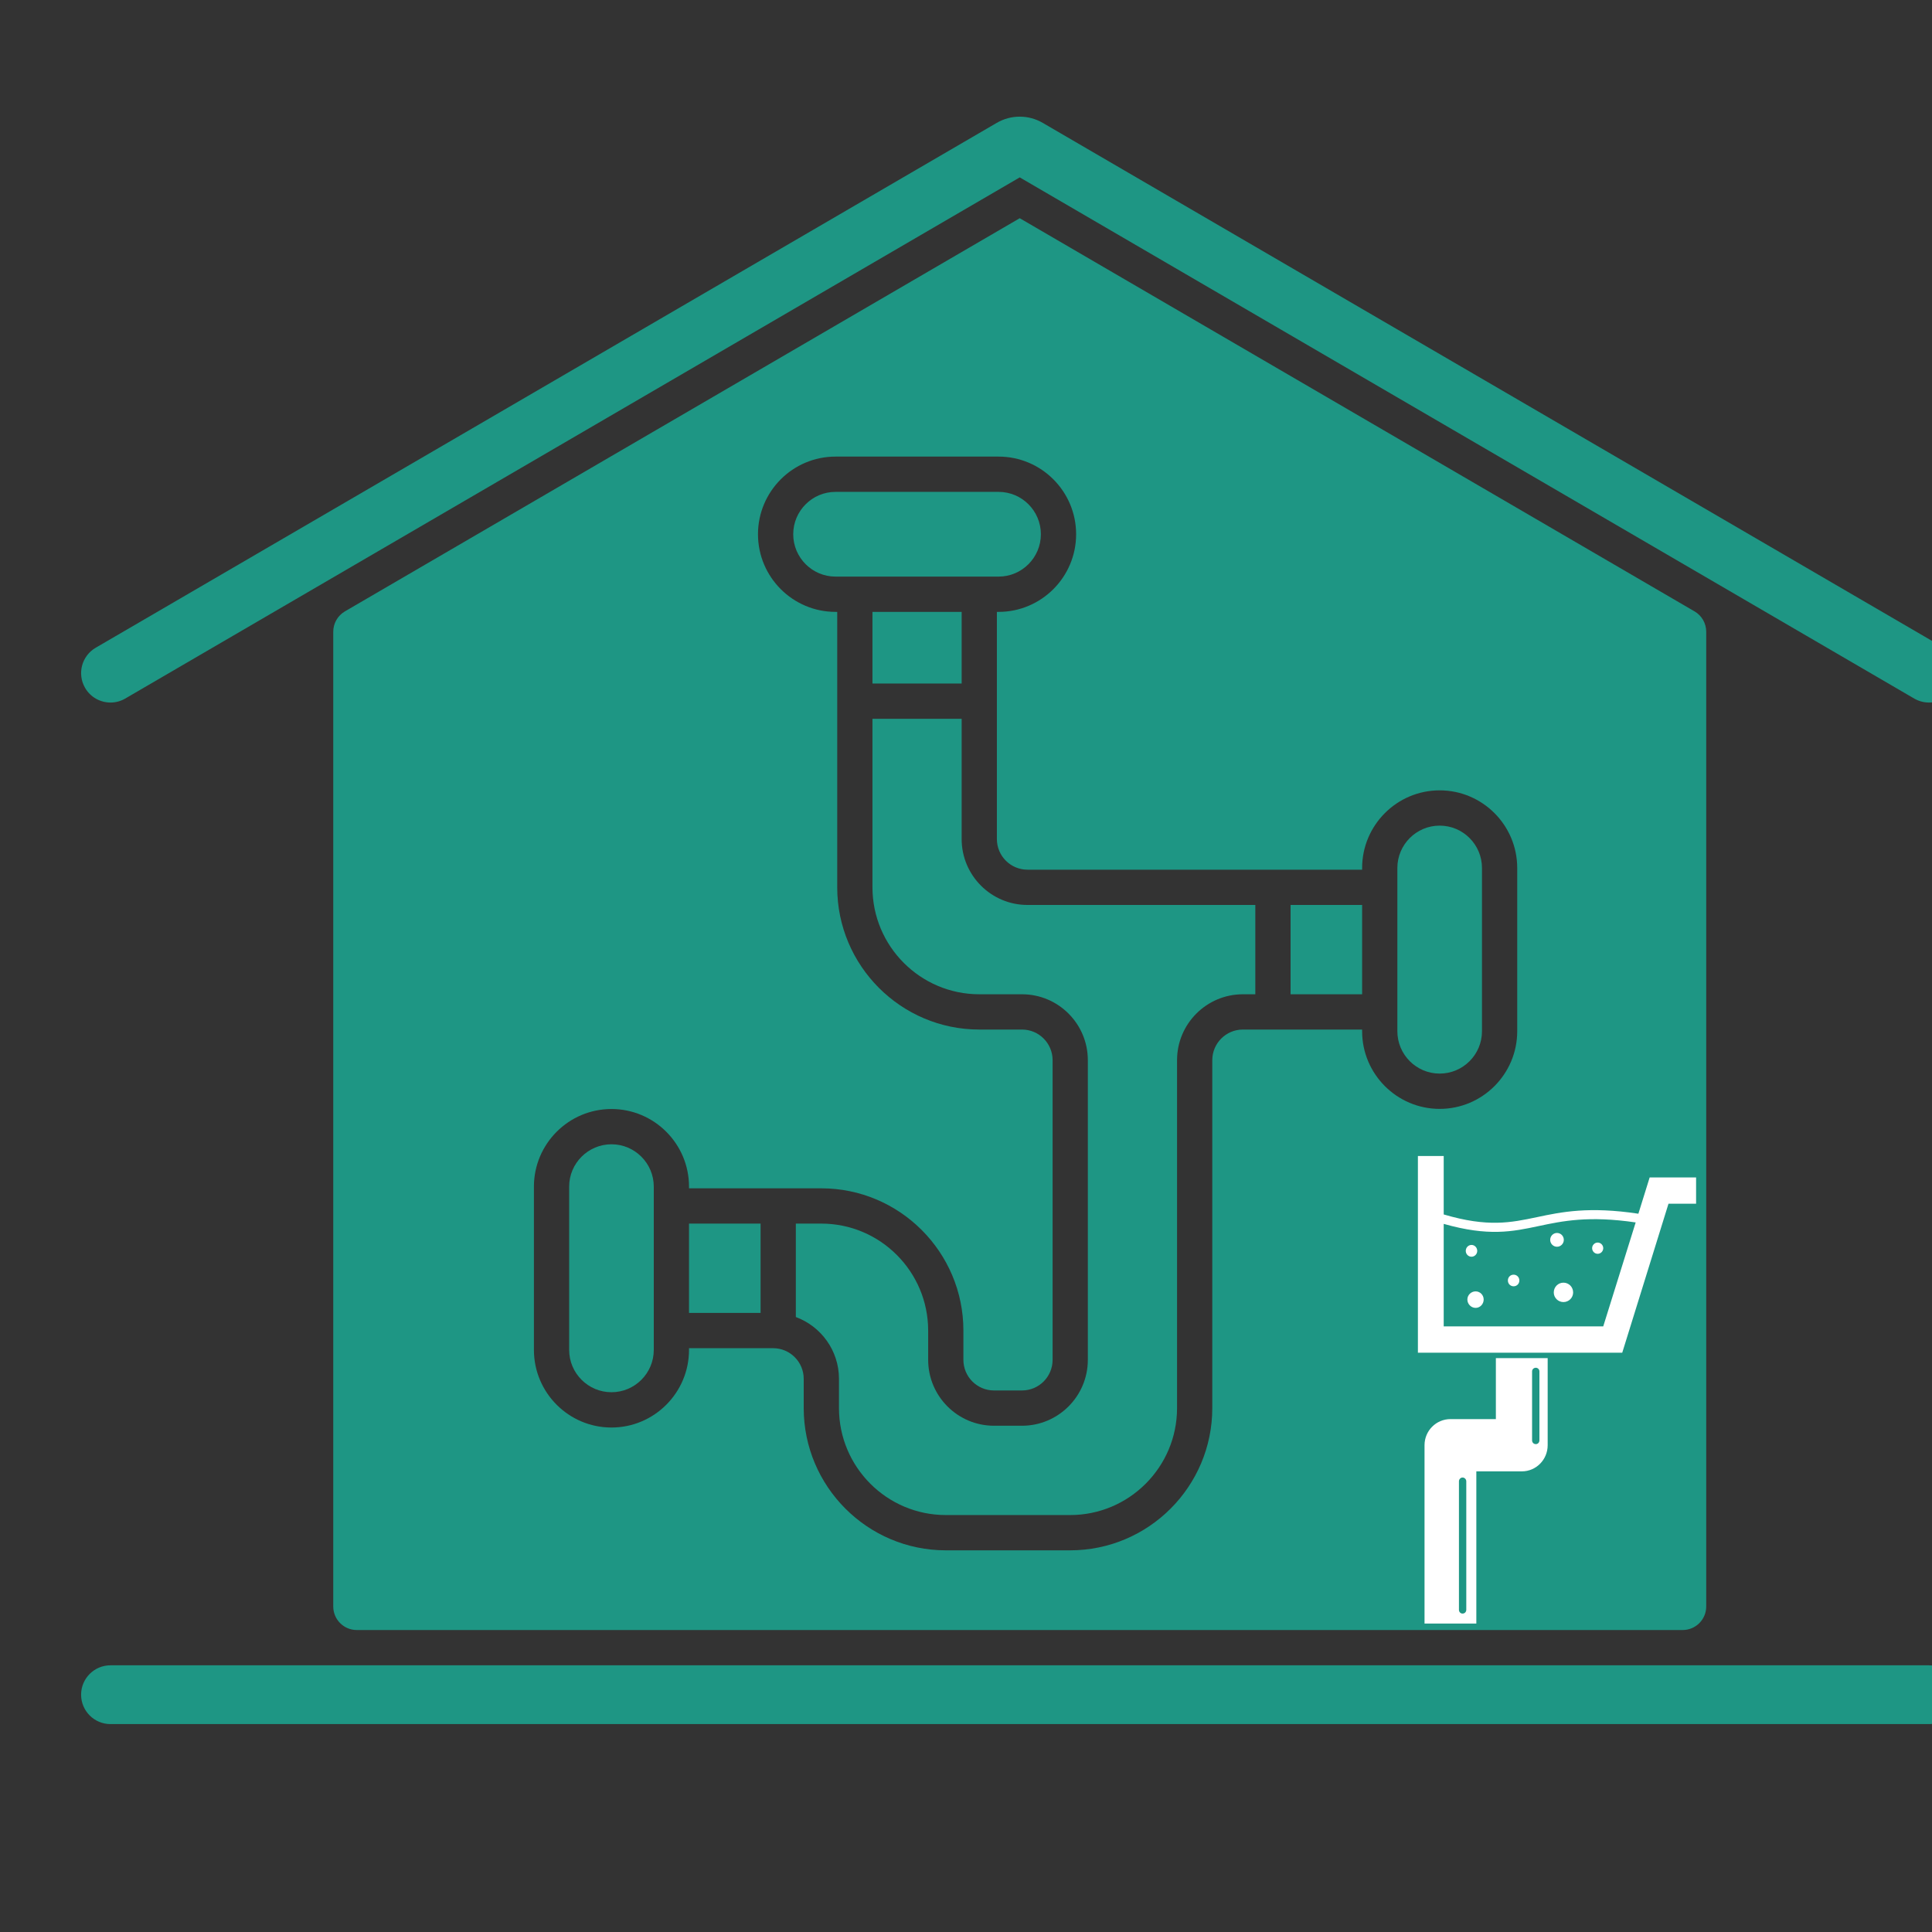 <?xml version="1.0" encoding="UTF-8"?>
<svg xmlns="http://www.w3.org/2000/svg" xmlns:xlink="http://www.w3.org/1999/xlink" width="500" zoomAndPan="magnify" viewBox="0 0 375 375" height="500" preserveAspectRatio="xMidYMid meet" version="1.0">
  <rect x="0" y="0" width="375" height="375" fill="#333333" stroke="none"/>
  <defs>
    <clipPath id="d540d0b5bf">
      <path d="M 15.742 323.137 L 375 323.137 L 375 334.645 L 15.742 334.645 Z M 15.742 323.137 " clip-rule="nonzero"></path>
    </clipPath>
    <clipPath id="bc9046afae">
      <path d="M 15.742 22.645 L 375 22.645 L 375 136.375 L 15.742 136.375 Z M 15.742 22.645 " clip-rule="nonzero"></path>
    </clipPath>
    <clipPath id="2286f95b93">
      <path d="M 276 263 L 301 263 L 301 315.133 L 276 315.133 Z M 276 263 " clip-rule="nonzero"></path>
    </clipPath>
    <clipPath id="0fd604d986">
      <path d="M 275.215 224.383 L 329.211 224.383 L 329.211 262.699 L 275.215 262.699 Z M 275.215 224.383 " clip-rule="nonzero"></path>
    </clipPath>
  </defs>
  <path fill="#1e9684" d="M 154.469 255.633 C 159.348 257.434 162.844 262.125 162.844 267.625 L 162.844 273.305 C 162.844 284.754 172.145 294.07 183.582 294.07 L 207.723 294.07 C 219.16 294.07 228.465 284.754 228.465 273.305 L 228.465 205.777 C 228.465 198.723 234.195 192.988 241.242 192.988 L 243.656 192.988 L 243.656 175.652 L 199.434 175.652 C 192.387 175.652 186.656 169.914 186.656 162.863 L 186.656 139.52 L 169.344 139.52 L 169.344 172.223 C 169.344 183.672 178.648 192.988 190.086 192.988 L 198.375 192.988 C 205.418 192.988 211.148 198.723 211.148 205.777 L 211.148 263.945 C 211.148 271 205.418 276.734 198.375 276.734 L 192.93 276.734 C 185.887 276.734 180.156 271 180.156 263.945 L 180.156 258.266 C 180.156 246.816 170.852 237.5 159.414 237.5 L 154.469 237.5 L 154.469 255.633 " fill-opacity="1" fill-rule="nonzero"></path>
  <path fill="#1e9684" d="M 186.656 132.672 L 186.656 118.766 L 169.344 118.766 L 169.344 132.672 L 186.656 132.672 " fill-opacity="1" fill-rule="nonzero"></path>
  <path fill="#1e9684" d="M 147.629 254.836 L 147.629 237.5 L 133.738 237.5 L 133.738 254.836 L 147.629 254.836 " fill-opacity="1" fill-rule="nonzero"></path>
  <path fill="#1e9684" d="M 193.824 111.918 C 198.352 111.918 202.035 108.227 202.035 103.695 C 202.035 99.16 198.352 95.473 193.824 95.473 L 162.176 95.473 C 157.648 95.473 153.965 99.16 153.965 103.695 C 153.965 108.227 157.648 111.918 162.176 111.918 L 193.824 111.918 " fill-opacity="1" fill-rule="nonzero"></path>
  <path fill="#1e9684" d="M 118.688 270.23 C 123.215 270.23 126.898 266.543 126.898 262.012 L 126.898 230.324 C 126.898 225.793 123.215 222.105 118.688 222.105 C 114.16 222.105 110.473 225.793 110.473 230.324 L 110.473 262.012 C 110.473 266.543 114.16 270.23 118.688 270.23 " fill-opacity="1" fill-rule="nonzero"></path>
  <path fill="#1e9684" d="M 250.5 192.988 L 264.387 192.988 L 264.387 175.652 L 250.5 175.652 L 250.5 192.988 " fill-opacity="1" fill-rule="nonzero"></path>
  <path fill="#1e9684" d="M 271.227 200.16 C 271.227 204.695 274.91 208.383 279.438 208.383 C 283.969 208.383 287.652 204.695 287.652 200.16 L 287.652 168.477 C 287.652 163.945 283.969 160.254 279.438 160.254 C 274.91 160.254 271.227 163.945 271.227 168.477 L 271.227 200.16 " fill-opacity="1" fill-rule="nonzero"></path>
  <g clip-path="url(#d540d0b5bf)">
    <path fill="#1e9684" d="M 374.418 323.234 L 21.445 323.234 C 18.297 323.234 15.742 325.789 15.742 328.941 C 15.742 332.09 18.297 334.645 21.445 334.645 L 374.418 334.645 C 377.566 334.645 380.117 332.09 380.117 328.941 C 380.117 325.789 377.566 323.234 374.418 323.234 " fill-opacity="1" fill-rule="nonzero"></path>
  </g>
  <path fill="#1e9684" d="M 103.633 230.324 C 103.633 222.016 110.387 215.258 118.688 215.258 C 126.984 215.258 133.738 222.016 133.738 230.324 L 133.738 230.652 L 159.414 230.652 C 174.621 230.652 186.996 243.043 186.996 258.266 L 186.996 263.945 C 186.996 267.223 189.656 269.887 192.93 269.887 L 198.375 269.887 C 201.648 269.887 204.309 267.223 204.309 263.945 L 204.309 205.777 C 204.309 202.5 201.648 199.836 198.375 199.836 L 190.086 199.836 C 174.875 199.836 162.504 187.449 162.504 172.223 L 162.504 118.766 L 162.176 118.766 C 153.875 118.766 147.125 112.008 147.125 103.695 C 147.125 95.387 153.875 88.625 162.176 88.625 L 193.824 88.625 C 202.125 88.625 208.875 95.387 208.875 103.695 C 208.875 112.008 202.125 118.766 193.824 118.766 L 193.496 118.766 L 193.496 162.863 C 193.496 166.141 196.16 168.805 199.434 168.805 L 264.387 168.805 L 264.387 168.477 C 264.387 160.168 271.141 153.406 279.438 153.406 C 287.738 153.406 294.492 160.168 294.492 168.477 L 294.492 200.16 C 294.492 208.473 287.738 215.234 279.438 215.234 C 271.141 215.234 264.387 208.473 264.387 200.16 L 264.387 199.836 L 241.238 199.836 C 237.965 199.836 235.305 202.5 235.305 205.777 L 235.305 273.305 C 235.305 288.531 222.93 300.918 207.723 300.918 L 183.582 300.918 C 168.375 300.918 156 288.531 156 273.305 L 156 267.625 C 156 264.348 153.336 261.684 150.066 261.684 L 133.738 261.684 L 133.738 262.012 C 133.738 270.32 126.984 277.082 118.688 277.082 C 110.387 277.082 103.633 270.32 103.633 262.012 Z M 331.176 311.82 L 331.176 122.613 C 331.176 120.988 330.312 119.488 328.91 118.668 L 197.93 42.355 L 66.949 118.668 C 65.547 119.488 64.684 120.988 64.684 122.613 L 64.684 311.82 C 64.684 314.34 66.727 316.387 69.246 316.387 L 326.613 316.387 C 329.133 316.387 331.176 314.34 331.176 311.82 " fill-opacity="1" fill-rule="nonzero"></path>
  <g clip-path="url(#bc9046afae)">
    <path fill="#1e9684" d="M 377.266 125.715 L 202.391 23.848 C 199.633 22.242 196.227 22.242 193.469 23.848 L 18.594 125.715 C 15.867 127.289 14.934 130.777 16.508 133.508 C 17.562 135.34 19.48 136.363 21.449 136.363 C 22.414 136.363 23.398 136.117 24.293 135.598 L 197.93 34.43 L 371.566 135.598 C 372.465 136.117 373.445 136.363 374.414 136.363 C 376.383 136.363 378.297 135.34 379.352 133.508 C 380.93 130.777 379.996 127.289 377.266 125.715 " fill-opacity="1" fill-rule="nonzero"></path>
  </g>
  <path fill="#ffffff" d="M 293.793 247.414 C 293.164 247.414 292.68 247.906 292.68 248.543 C 292.68 249.176 293.164 249.668 293.793 249.668 C 294.418 249.668 294.906 249.176 294.906 248.543 C 294.906 247.906 294.418 247.414 293.793 247.414 " fill-opacity="1" fill-rule="evenodd"></path>
  <path fill="#ffffff" d="M 285.617 243.93 C 286.242 243.93 286.73 243.402 286.73 242.801 C 286.73 242.168 286.242 241.641 285.617 241.641 C 284.988 241.641 284.504 242.168 284.504 242.801 C 284.504 243.402 284.988 243.93 285.617 243.93 " fill-opacity="1" fill-rule="evenodd"></path>
  <g clip-path="url(#2286f95b93)">
    <path fill="#ffffff" d="M 297.375 266.184 C 297.375 265.797 297.688 265.48 298.105 265.48 C 298.488 265.48 298.801 265.797 298.801 266.184 L 298.801 279.566 C 298.801 279.988 298.488 280.305 298.105 280.305 C 297.688 280.305 297.375 279.988 297.375 279.566 Z M 284.605 312.457 C 284.605 312.879 284.293 313.195 283.875 313.195 C 283.492 313.195 283.18 312.879 283.18 312.457 L 283.18 287.523 C 283.18 287.137 283.492 286.785 283.875 286.785 C 284.293 286.785 284.605 287.137 284.605 287.523 Z M 290.348 275.445 L 281.547 275.445 C 278.762 275.445 276.5 277.699 276.5 280.516 L 276.5 315.133 L 286.555 315.133 L 286.555 285.59 L 295.395 285.59 C 298.141 285.59 300.402 283.336 300.402 280.516 L 300.402 263.613 L 290.348 263.613 L 290.348 275.445 " fill-opacity="1" fill-rule="evenodd"></path>
  </g>
  <path fill="#ffffff" d="M 286.418 250.656 C 285.547 250.656 284.816 251.359 284.816 252.238 C 284.816 253.121 285.547 253.859 286.418 253.859 C 287.285 253.859 287.98 253.121 287.98 252.238 C 287.98 251.359 287.285 250.656 286.418 250.656 " fill-opacity="1" fill-rule="evenodd"></path>
  <g clip-path="url(#0fd604d986)">
    <path fill="#ffffff" d="M 311.188 257.449 L 280.223 257.449 L 280.223 237.555 C 288.922 240.02 293.516 239.07 298.664 237.977 C 303.289 236.992 308.371 235.934 317.484 237.273 Z M 322.008 228.539 L 320.199 228.539 L 319.641 230.336 L 318.008 235.582 C 308.438 234.141 303.117 235.23 298.316 236.25 C 293.27 237.309 288.816 238.258 280.223 235.723 L 280.223 224.383 L 275.215 224.383 L 275.215 262.559 L 314.875 262.559 L 315.434 260.762 L 323.852 233.645 L 329.211 233.645 L 329.211 228.539 L 322.008 228.539 " fill-opacity="1" fill-rule="evenodd"></path>
  </g>
  <path fill="#ffffff" d="M 303.535 240.652 C 303.535 239.914 302.941 239.316 302.211 239.316 C 301.48 239.316 300.891 239.914 300.891 240.652 C 300.891 241.395 301.48 241.992 302.211 241.992 C 302.941 241.992 303.535 241.395 303.535 240.652 " fill-opacity="1" fill-rule="evenodd"></path>
  <path fill="#ffffff" d="M 309.031 242.273 C 309.031 242.871 309.52 243.363 310.109 243.363 C 310.699 243.363 311.188 242.871 311.188 242.273 C 311.188 241.676 310.699 241.18 310.109 241.18 C 309.52 241.18 309.031 241.676 309.031 242.273 " fill-opacity="1" fill-rule="evenodd"></path>
  <path fill="#ffffff" d="M 303.465 248.965 C 302.422 248.965 301.586 249.809 301.586 250.867 C 301.586 251.887 302.422 252.73 303.465 252.73 C 304.508 252.73 305.344 251.887 305.344 250.867 C 305.344 249.809 304.508 248.965 303.465 248.965 " fill-opacity="1" fill-rule="evenodd"></path>
</svg>
